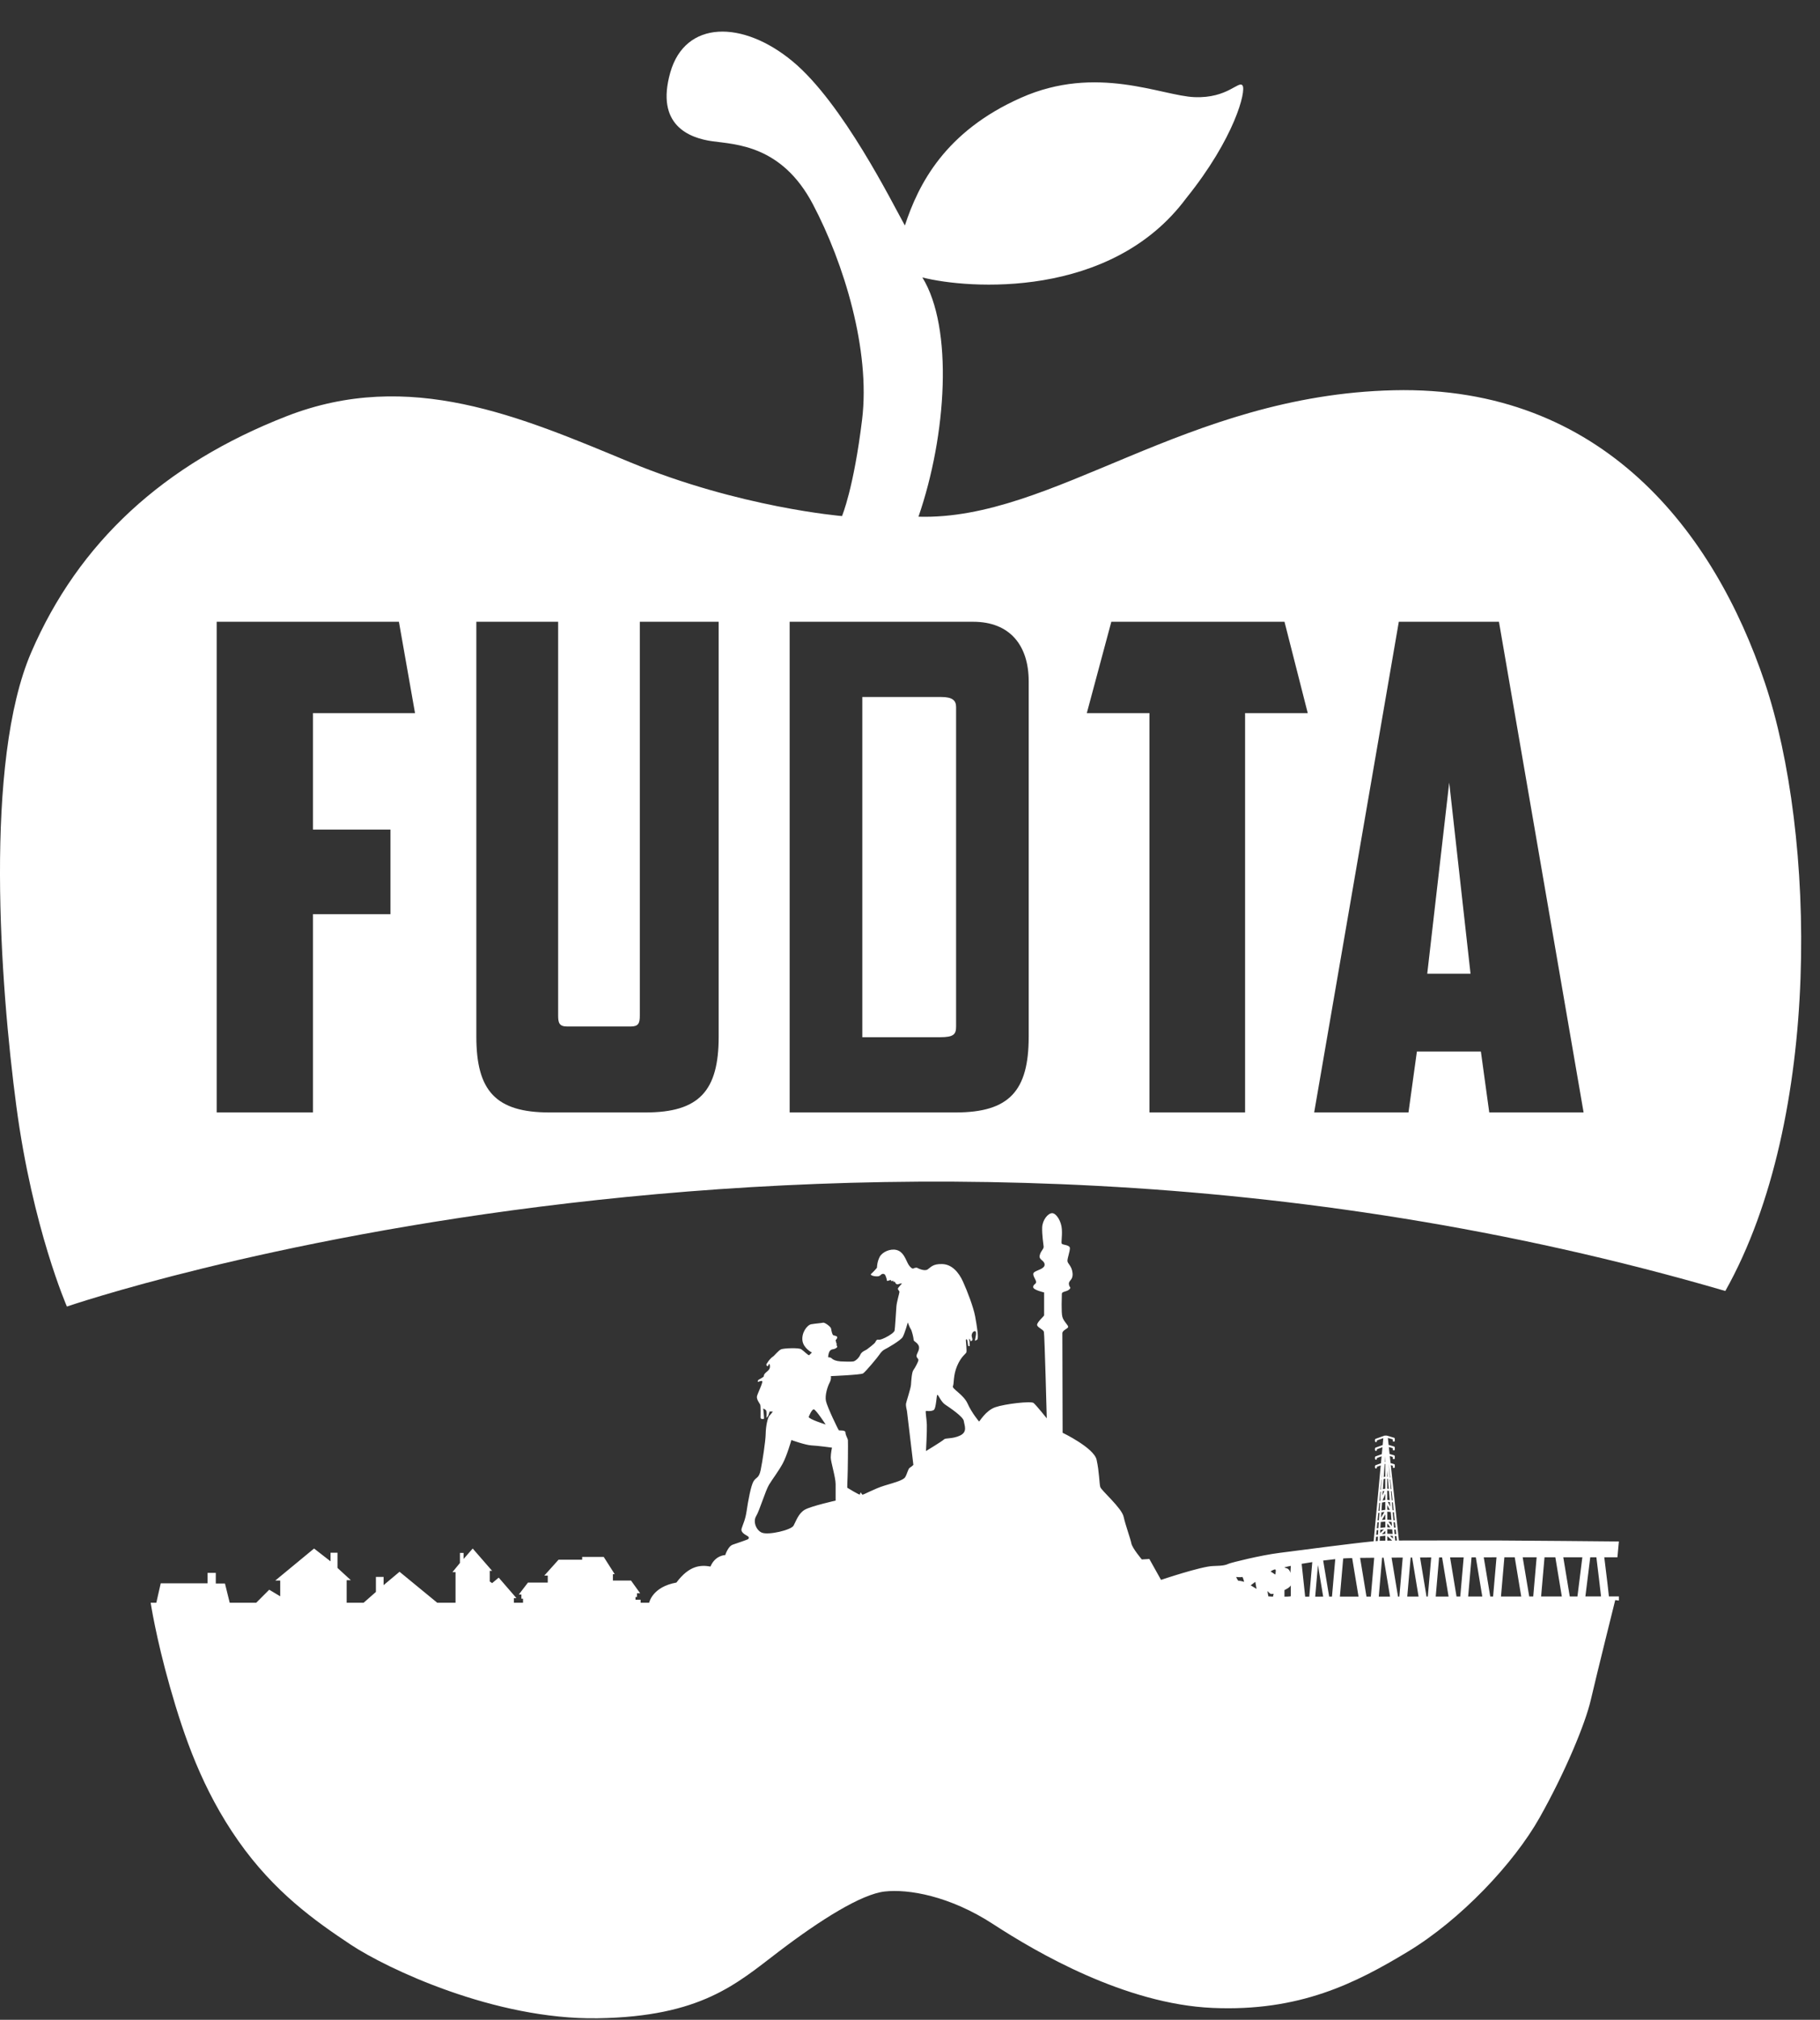 <svg width="55" height="61" viewBox="0 0 55 61" fill="none" xmlns="http://www.w3.org/2000/svg">
<rect x="0" y="0" width="55" height="61" fill="#333333" stroke="none"/>
<g id="FUDTA Logo">
<path id="path20" d="M22.85 45.79C22.953 45.621 23.129 45.026 23.239 44.842C23.35 44.659 23.518 44.446 23.651 44.204C23.783 43.961 23.915 43.491 23.915 43.491C23.915 43.491 24.348 43.646 24.525 43.653C24.701 43.66 25.142 43.72 25.142 43.72C25.142 43.72 25.105 43.895 25.105 44.02C25.105 44.145 25.252 44.615 25.252 44.82V45.32C25.252 45.32 24.525 45.482 24.326 45.592C24.128 45.702 24.055 45.944 23.981 46.076C23.908 46.209 23.226 46.368 23.027 46.289C22.857 46.223 22.747 45.959 22.85 45.79ZM24.593 42.564C24.657 42.57 24.951 43.021 24.951 43.021C24.951 43.021 24.436 42.86 24.439 42.791C24.439 42.791 24.53 42.559 24.593 42.564ZM25.07 41.759C25.13 41.648 25.108 41.56 25.108 41.56C25.108 41.56 26.007 41.523 26.081 41.479C26.154 41.435 26.542 40.967 26.578 40.907C26.615 40.848 26.681 40.778 26.738 40.752C26.794 40.727 27.216 40.487 27.279 40.38C27.341 40.273 27.434 39.938 27.434 39.938C27.434 39.938 27.489 40.096 27.522 40.137C27.555 40.178 27.607 40.399 27.61 40.461C27.614 40.524 27.692 40.516 27.755 40.627C27.817 40.737 27.714 40.859 27.699 40.933C27.684 41.006 27.758 41.025 27.754 41.077C27.751 41.128 27.651 41.313 27.602 41.379C27.553 41.446 27.537 41.703 27.53 41.822C27.522 41.94 27.386 42.334 27.378 42.397C27.371 42.459 27.4 42.574 27.408 42.614C27.415 42.655 27.602 44.241 27.602 44.241C27.602 44.241 27.543 44.299 27.492 44.328C27.441 44.358 27.411 44.527 27.352 44.615C27.294 44.703 27.058 44.769 26.738 44.864C26.417 44.96 26.082 45.158 26.06 45.139C26.037 45.12 26.015 45.071 26.015 45.071C26.015 45.071 25.986 45.107 25.986 45.136C25.986 45.166 25.604 44.931 25.604 44.931C25.604 44.931 25.605 44.727 25.613 44.615C25.62 44.505 25.631 43.547 25.624 43.491C25.616 43.436 25.55 43.344 25.55 43.263C25.55 43.182 25.369 43.208 25.351 43.197C25.332 43.185 24.997 42.489 24.96 42.312C24.923 42.135 25.011 41.869 25.07 41.759ZM27.983 42.61C27.983 42.61 28.127 42.633 28.212 42.588C28.297 42.544 28.297 42.113 28.329 42.124C28.363 42.135 28.436 42.334 28.561 42.419C28.687 42.504 29.108 42.783 29.126 42.916C29.144 43.05 29.247 43.245 29.012 43.355C28.775 43.466 28.58 43.418 28.525 43.474C28.47 43.528 27.983 43.823 27.983 43.823C27.983 43.823 28.016 43.23 28.009 43.028C28.001 42.824 27.957 42.625 27.983 42.61ZM37.538 47.626C37.56 47.611 37.597 47.773 37.597 47.773C37.597 47.773 37.465 47.734 37.436 47.743C37.407 47.752 37.356 47.627 37.356 47.627C37.356 47.627 37.517 47.639 37.538 47.626ZM37.935 47.773L37.972 47.986L37.796 47.879L37.935 47.773ZM38.396 48.135C38.418 48.144 38.49 48.135 38.49 48.135L38.468 48.221L38.329 48.212L38.301 48.05C38.301 48.05 38.374 48.128 38.396 48.135ZM38.538 47.399C38.574 47.406 38.538 47.553 38.538 47.553L38.396 47.458C38.396 47.458 38.5 47.391 38.538 47.399ZM38.816 48.022C38.816 48.022 38.979 47.95 39.008 47.879C39.008 47.879 39.006 48.186 39.008 48.204C39.01 48.221 38.816 48.221 38.816 48.221V48.022ZM39.008 47.29L38.996 47.507C38.99 47.488 38.99 47.472 38.978 47.45C38.92 47.34 38.839 47.362 38.817 47.34C38.811 47.334 38.885 47.315 39.008 47.29ZM39.201 48.204L39.203 48.221H39.2L39.201 48.204ZM39.657 47.177L39.566 48.221H39.442L39.336 47.229C39.436 47.212 39.542 47.194 39.657 47.177ZM39.828 47.265L39.986 48.22L39.745 48.221L39.828 47.265ZM40.351 47.087L40.252 48.22H40.167L39.986 47.13C40.109 47.114 40.231 47.099 40.351 47.087ZM40.591 47.067C40.621 47.065 40.653 47.062 40.682 47.061C40.722 47.059 40.785 47.057 40.862 47.055L41.055 48.22L40.491 48.22L40.591 47.067ZM41.528 47.046L41.426 48.22H41.295L41.102 47.05C41.224 47.049 41.368 47.048 41.528 47.046ZM41.584 46.413L41.641 46.407C41.638 46.462 41.637 46.505 41.636 46.538C41.617 46.54 41.593 46.542 41.571 46.544L41.584 46.413ZM41.96 44.167L41.955 44.112L41.961 44.168L41.96 44.167ZM42.01 44.623L41.998 44.62L41.965 44.231L41.967 44.232L42.01 44.623ZM42.162 46.526L42.15 46.389L42.2 46.392L42.215 46.525C42.197 46.525 42.178 46.525 42.162 46.526ZM42.288 48.219H42.248L42.053 47.042C42.161 47.041 42.274 47.04 42.39 47.04L42.288 48.219ZM42.629 47.039H42.674L42.869 48.218H42.527L42.629 47.039ZM43.251 47.036L43.148 48.218H43.109L42.914 47.038C43.024 47.038 43.136 47.037 43.251 47.036ZM43.489 47.036H43.58L43.776 48.218H43.387L43.489 47.036ZM44.232 47.034L44.129 48.217H44.016L43.821 47.035C43.956 47.035 44.093 47.034 44.232 47.034ZM44.47 47.033H44.599L44.794 48.217L44.367 48.217L44.47 47.033ZM45.224 47.032L45.121 48.217H45.035L44.839 47.033C44.968 47.033 45.096 47.032 45.224 47.032ZM45.462 47.032C45.567 47.032 45.671 47.032 45.775 47.032L45.971 48.216L45.359 48.217L45.462 47.032ZM46.437 47.031L46.334 48.215L46.213 48.216L46.015 47.032C46.158 47.032 46.299 47.031 46.437 47.031ZM41.701 46.399L41.865 46.38V46.529C41.81 46.529 41.763 46.531 41.733 46.532C41.722 46.532 41.707 46.534 41.695 46.534C41.696 46.499 41.698 46.456 41.701 46.399ZM41.601 46.215L41.651 46.209C41.648 46.26 41.645 46.307 41.643 46.346L41.589 46.352L41.601 46.215ZM41.624 45.976L41.666 45.972C41.661 46.038 41.658 46.096 41.655 46.149L41.607 46.155L41.624 45.976ZM41.679 45.392L41.704 45.388C41.698 45.473 41.693 45.552 41.689 45.626L41.657 45.63L41.679 45.392ZM41.711 45.054L41.727 45.05C41.72 45.148 41.714 45.241 41.708 45.328L41.685 45.331L41.711 45.054ZM41.745 44.687L41.752 44.686C41.745 44.786 41.739 44.886 41.731 44.988L41.717 44.992L41.745 44.687ZM41.757 44.623L41.751 44.624L41.77 44.427C41.765 44.491 41.761 44.557 41.757 44.623ZM41.921 44.597V44.412L41.938 44.602L41.921 44.597ZM41.968 44.965L41.922 44.959L41.921 44.659L41.942 44.665L41.968 44.965ZM42.058 45.31L42.034 45.034L42.054 45.035L42.084 45.312L42.058 45.31ZM42.083 45.609L42.062 45.37L42.09 45.373L42.116 45.612L42.083 45.609ZM42.109 45.91L42.088 45.669L42.123 45.672L42.149 45.915L42.109 45.91ZM42.133 46.194L42.179 46.196L42.194 46.332L42.144 46.329L42.133 46.194ZM41.924 46.528V46.391L42.072 46.527C42.017 46.527 41.968 46.528 41.924 46.528ZM41.865 46.231V46.321L41.761 46.333L41.865 46.231ZM41.821 46.19L41.706 46.302C41.708 46.272 41.71 46.238 41.712 46.202L41.821 46.19ZM41.726 45.966L41.864 45.953L41.865 46.126L41.715 46.143C41.718 46.087 41.722 46.028 41.726 45.966ZM41.837 45.661L41.734 45.834C41.738 45.783 41.742 45.73 41.745 45.676L41.837 45.661ZM41.765 45.378L41.863 45.359L41.864 45.597L41.749 45.616C41.754 45.538 41.759 45.458 41.765 45.378ZM41.844 44.214L41.852 44.212H41.862L41.862 44.596L41.816 44.608C41.826 44.473 41.836 44.341 41.844 44.214ZM42.064 46.092L41.959 45.957L42.054 45.965L42.064 46.092ZM41.864 45.732V45.894L41.762 45.903L41.864 45.732ZM41.863 45.115L41.863 45.3L41.781 45.314L41.863 45.115ZM41.922 45.454L42 45.602L41.923 45.596L41.922 45.454ZM41.923 46.008L42.018 46.129L41.923 46.124V46.008ZM41.862 43.971V44.152H41.849C41.853 44.09 41.857 44.03 41.862 43.971ZM42.085 46.326L41.923 46.319V46.183L42.073 46.19L42.085 46.326ZM42.173 46.136L42.128 46.134L42.114 45.971L42.156 45.975L42.173 46.136ZM42.049 45.905L41.923 45.895V45.654L42.028 45.663L42.049 45.905ZM42.014 45.501L41.939 45.358L42.002 45.365L42.014 45.501ZM41.997 45.305L41.922 45.297L41.922 45.019L41.973 45.026L41.997 45.305ZM41.812 44.671L41.862 44.658L41.863 44.959L41.791 44.975C41.798 44.873 41.805 44.772 41.812 44.671ZM41.787 45.037L41.836 45.026L41.778 45.166L41.787 45.037ZM41.651 45.692L41.685 45.687C41.679 45.769 41.674 45.844 41.669 45.912L41.63 45.916L41.651 45.692ZM41.666 48.219L41.767 47.044C41.782 47.043 41.797 47.043 41.812 47.043L42.007 48.219H41.666ZM42.097 46.468L42.003 46.382L42.09 46.386L42.097 46.468ZM42.048 44.975L42.029 44.972L42.004 44.683L42.017 44.687L42.048 44.975ZM46.675 47.031H47.002L47.198 48.215L46.572 48.215L46.675 47.031ZM47.818 47.031L47.67 48.215H47.438L47.242 47.031H47.818ZM48.057 47.031H48.242C48.294 47.449 48.359 47.987 48.383 48.214H47.91L48.057 47.031ZM30.018 58.114C31.341 58.975 34.004 60.523 36.638 60.641C39.272 60.758 40.966 59.896 42.553 58.937C44.139 57.977 45.745 56.282 46.528 54.892C47.311 53.502 47.909 52.047 48.071 51.35C48.232 50.652 48.812 48.324 48.812 48.324L48.922 48.339V48.214H48.621C48.607 48.071 48.57 47.746 48.481 47.031C48.73 47.032 48.878 47.032 48.878 47.032L48.922 46.554C48.922 46.554 45.743 46.524 45.28 46.524C44.917 46.524 43.198 46.52 42.275 46.525L42.03 44.249L42.09 44.267V44.306C42.09 44.322 42.104 44.336 42.12 44.336C42.137 44.336 42.15 44.322 42.15 44.306V44.245C42.15 44.232 42.141 44.22 42.128 44.217L42.023 44.187L42 43.975L42.09 44.002V44.041C42.09 44.057 42.104 44.07 42.12 44.07C42.137 44.07 42.15 44.057 42.15 44.041V43.98C42.15 43.967 42.141 43.955 42.128 43.951L41.993 43.912L41.97 43.702L42.09 43.737V43.775C42.09 43.792 42.104 43.805 42.12 43.805C42.137 43.805 42.15 43.792 42.15 43.775V43.715C42.15 43.701 42.141 43.69 42.128 43.686L41.964 43.638L41.941 43.428L42.09 43.471V43.51C42.09 43.526 42.104 43.54 42.12 43.54C42.137 43.54 42.15 43.526 42.15 43.51V43.449C42.15 43.436 42.141 43.424 42.128 43.421L41.91 43.357C41.907 43.356 41.904 43.356 41.901 43.356H41.846C41.843 43.356 41.84 43.357 41.837 43.358L41.571 43.454C41.559 43.458 41.551 43.469 41.551 43.482V43.524C41.551 43.54 41.565 43.553 41.581 43.553C41.597 43.553 41.61 43.54 41.61 43.524V43.503L41.803 43.433L41.784 43.642L41.57 43.72C41.559 43.724 41.551 43.735 41.551 43.748V43.789C41.551 43.805 41.565 43.819 41.581 43.819C41.597 43.819 41.61 43.805 41.61 43.789V43.769L41.777 43.708L41.758 43.917L41.57 43.985C41.559 43.989 41.551 44 41.551 44.013V44.055C41.551 44.071 41.565 44.084 41.581 44.084C41.597 44.084 41.61 44.071 41.61 44.055V44.034L41.752 43.982L41.732 44.192L41.57 44.251C41.559 44.255 41.551 44.266 41.551 44.279V44.32C41.551 44.336 41.565 44.349 41.581 44.349C41.597 44.349 41.61 44.336 41.61 44.32V44.299L41.726 44.257L41.511 46.548C40.837 46.613 39.17 46.835 38.663 46.899C38.082 46.973 37.237 47.186 37.142 47.222C37.047 47.259 37.01 47.288 36.657 47.296C36.305 47.303 35.086 47.714 35.086 47.714L34.733 47.083L34.506 47.097C34.506 47.097 34.219 46.759 34.19 46.613C34.161 46.466 34.014 46.069 33.955 45.805C33.896 45.54 33.279 45.012 33.25 44.909C33.22 44.806 33.22 44.446 33.139 44.086C33.059 43.726 32.112 43.271 32.112 43.271C32.112 43.271 32.104 40.362 32.104 40.267C32.104 40.172 32.273 40.128 32.28 40.076C32.288 40.025 32.14 39.907 32.104 39.768C32.067 39.628 32.089 39.158 32.089 39.078C32.089 38.997 32.229 39.019 32.31 38.945C32.39 38.871 32.31 38.894 32.302 38.776C32.295 38.659 32.434 38.666 32.412 38.446C32.39 38.226 32.258 38.167 32.258 38.078C32.258 37.99 32.332 37.8 32.332 37.697C32.332 37.594 32.118 37.601 32.089 37.564C32.06 37.528 32.104 37.366 32.089 37.124C32.075 36.882 31.92 36.639 31.796 36.639C31.67 36.639 31.502 36.844 31.494 37.072C31.487 37.3 31.531 37.564 31.538 37.645C31.546 37.727 31.458 37.763 31.421 37.91C31.385 38.056 31.56 38.056 31.568 38.189C31.575 38.321 31.333 38.358 31.252 38.424C31.171 38.49 31.303 38.637 31.311 38.71C31.319 38.783 31.222 38.783 31.222 38.871C31.222 38.96 31.553 39.033 31.553 39.033V39.724C31.553 39.746 31.341 39.929 31.341 40.01C31.341 40.091 31.524 40.142 31.546 40.224C31.568 40.304 31.633 42.835 31.633 42.835C31.633 42.835 31.312 42.434 31.234 42.371C31.157 42.309 30.372 42.397 30.077 42.5C29.782 42.603 29.598 42.942 29.587 42.931C29.576 42.92 29.362 42.662 29.24 42.389C29.118 42.116 28.761 41.943 28.797 41.865C28.835 41.789 28.801 41.542 28.923 41.254C29.044 40.967 29.185 40.889 29.203 40.845C29.221 40.801 29.189 40.509 29.189 40.483C29.189 40.458 29.189 40.443 29.214 40.45C29.24 40.458 29.247 40.605 29.255 40.635C29.262 40.664 29.303 40.657 29.306 40.646C29.31 40.635 29.299 40.491 29.288 40.443C29.277 40.395 29.288 40.443 29.31 40.454C29.332 40.465 29.321 40.48 29.325 40.498C29.328 40.516 29.354 40.502 29.377 40.483C29.399 40.465 29.377 40.409 29.365 40.355C29.354 40.299 29.399 40.196 29.465 40.203C29.532 40.21 29.469 40.428 29.465 40.469C29.462 40.509 29.469 40.487 29.527 40.461C29.587 40.435 29.52 40.037 29.469 39.757C29.417 39.477 29.233 38.997 29.103 38.71C28.974 38.423 28.765 38.185 28.477 38.176C28.19 38.166 28.132 38.271 28.033 38.338C27.933 38.404 27.73 38.299 27.714 38.288C27.697 38.277 27.614 38.296 27.602 38.31C27.588 38.325 27.502 38.294 27.426 38.139C27.351 37.984 27.282 37.798 27.091 37.75C26.899 37.702 26.656 37.816 26.582 37.962C26.508 38.107 26.501 38.262 26.503 38.279C26.505 38.296 26.353 38.452 26.326 38.472C26.298 38.492 26.326 38.533 26.464 38.546C26.602 38.559 26.609 38.496 26.65 38.479C26.691 38.463 26.735 38.47 26.759 38.524C26.783 38.577 26.798 38.629 26.799 38.668C26.801 38.706 26.893 38.659 26.908 38.656C26.923 38.654 26.927 38.675 26.93 38.684C26.934 38.694 26.967 38.682 26.993 38.684C27.019 38.686 26.997 38.694 26.997 38.708C26.997 38.722 27.026 38.71 27.035 38.708C27.045 38.706 27.05 38.73 27.061 38.75C27.072 38.771 27.102 38.794 27.133 38.788C27.164 38.782 27.253 38.747 27.253 38.761C27.253 38.776 27.144 38.881 27.135 38.915C27.126 38.947 27.179 38.985 27.181 39.016C27.184 39.047 27.1 39.311 27.089 39.459C27.078 39.608 27.047 40.13 27.035 40.182C27.025 40.236 26.89 40.332 26.751 40.399C26.614 40.465 26.569 40.467 26.529 40.459C26.488 40.452 26.462 40.516 26.444 40.548C26.425 40.579 26.239 40.725 26.197 40.754C26.154 40.784 26.04 40.817 25.999 40.913C25.959 41.009 25.85 41.108 25.784 41.117C25.718 41.126 25.548 41.125 25.404 41.116C25.26 41.106 25.174 41.066 25.133 41.024C25.093 40.981 25.032 40.999 25.028 40.99C25.024 40.981 25.033 40.869 25.07 40.812C25.108 40.754 25.15 40.752 25.193 40.745C25.235 40.737 25.305 40.699 25.301 40.67C25.297 40.64 25.295 40.646 25.286 40.64C25.277 40.635 25.282 40.61 25.286 40.586C25.29 40.563 25.275 40.574 25.266 40.555C25.257 40.536 25.277 40.531 25.277 40.526C25.277 40.52 25.26 40.528 25.253 40.496C25.245 40.465 25.304 40.433 25.301 40.388C25.298 40.344 25.213 40.339 25.182 40.325C25.152 40.311 25.124 40.192 25.116 40.128C25.108 40.065 24.919 39.935 24.878 39.946C24.836 39.957 24.651 39.971 24.518 39.993C24.386 40.015 24.217 40.258 24.25 40.491C24.284 40.723 24.535 40.848 24.535 40.848L24.455 40.927C24.433 40.95 24.291 40.798 24.212 40.748C24.131 40.698 23.697 40.718 23.612 40.748C23.526 40.778 23.401 40.947 23.356 40.972C23.311 40.997 23.222 41.099 23.202 41.138C23.183 41.176 23.134 41.204 23.175 41.248C23.216 41.293 23.23 41.191 23.241 41.191C23.252 41.191 23.28 41.232 23.264 41.309C23.246 41.387 23.155 41.434 23.119 41.477C23.084 41.522 23.084 41.533 23.084 41.561C23.084 41.589 22.926 41.668 22.917 41.674C22.909 41.679 22.898 41.716 22.898 41.732C22.898 41.748 22.99 41.691 23.031 41.71C23.072 41.729 22.898 42.075 22.876 42.166C22.854 42.258 22.953 42.379 22.973 42.42C22.992 42.462 22.984 42.769 22.984 42.816C22.984 42.863 23.075 42.866 23.087 42.846C23.097 42.827 23.064 42.539 23.064 42.539C23.064 42.539 23.144 42.567 23.158 42.611C23.172 42.656 23.161 42.821 23.161 42.821C23.161 42.821 23.214 42.772 23.224 42.738C23.236 42.706 23.255 42.642 23.255 42.642L23.256 42.629H23.356C23.356 42.629 23.308 42.699 23.253 42.754C23.198 42.809 23.142 43.079 23.139 43.303C23.135 43.528 23.04 44.141 22.988 44.394C22.936 44.649 22.855 44.605 22.773 44.734C22.693 44.863 22.604 45.346 22.564 45.627C22.523 45.906 22.457 46.017 22.412 46.161C22.368 46.304 22.582 46.37 22.616 46.411C22.648 46.452 22.616 46.463 22.616 46.477C22.616 46.493 22.292 46.598 22.145 46.65C21.998 46.701 21.917 46.965 21.917 46.965C21.917 46.965 21.616 46.965 21.47 47.311C21.175 47.259 20.83 47.274 20.441 47.795C19.707 47.927 19.618 48.404 19.618 48.404H19.36V48.313H19.205V48.232H19.25V48.118H19.345L19.069 47.734H18.522V47.541H18.576L18.245 47.021H17.593V47.105H16.879L16.448 47.585H16.553V47.795H15.955L15.679 48.155H15.756V48.282H15.806V48.404H15.529V48.265H15.607L15.071 47.646L14.872 47.812L14.8 47.762V47.441H14.872L14.285 46.767L14.009 47.083V46.9H13.899V47.204L13.672 47.481H13.766V48.404H13.213L12.074 47.469L11.592 47.873V47.624H11.36V48.078L10.989 48.404H10.476V47.724H10.603L10.199 47.353V46.894H9.989V47.154L9.491 46.767L8.319 47.734H8.468V48.21L8.136 48.011L7.743 48.404H6.942L6.798 47.823H6.521V47.503H6.273V47.818H4.857L4.724 48.404H4.553C4.553 48.404 4.71 49.448 5.136 50.946C5.562 52.444 6.115 54.05 7.202 55.597C8.289 57.144 9.523 58.016 10.6 58.731C11.677 59.445 14.938 61.002 18.062 60.954C21.186 60.904 22.253 59.916 23.526 58.946C24.799 57.977 26.033 57.203 26.738 57.125C27.443 57.046 28.696 57.252 30.018 58.114Z" fill="white"/>
<path id="path24" d="M28.893 21.355C28.893 21.158 28.789 21.05 28.443 21.05H26.059V31.325H28.409C28.824 31.325 28.893 31.238 28.893 30.998V21.355Z" fill="white"/>
<path id="path26" d="M43.795 23.635L43.131 29.407H44.439L43.795 23.635Z" fill="white"/>
<path id="path28" d="M12.542 21.537H9.457V25.053H11.8V27.609H9.457V33.597H6.548V18.778H12.055L12.542 21.537ZM14.395 18.778H16.867V30.675C16.867 30.899 16.906 31.001 17.141 31.001H19.062C19.296 31.001 19.335 30.899 19.335 30.675V18.778H21.718V31.309C21.718 32.944 21.131 33.597 19.511 33.597H16.602C14.981 33.597 14.395 32.944 14.395 31.309V18.778ZM23.863 18.778H29.409C30.521 18.778 31.087 19.494 31.087 20.577V31.309C31.087 32.944 30.502 33.597 28.881 33.597H23.863V18.778ZM33.584 18.778H38.817L39.52 21.537H37.626V33.597H34.736V21.537H32.843L33.584 18.778ZM42.272 18.778H45.298L47.856 33.597H45.005L44.752 31.758H42.818L42.564 33.597H39.714L42.272 18.778ZM8.661 12.57C4.94 14.019 2.375 16.389 0.945 19.699C-0.485 23.008 0.005 29.726 0.494 33.408C0.984 37.09 2.022 39.459 2.022 39.459C2.022 39.459 25.759 31.293 52.139 38.989C55.078 33.76 54.861 25.163 53.334 20.619C51.807 16.075 48.438 11.639 42.122 11.786C35.806 11.933 31.839 15.723 27.756 15.605C28.608 13.138 28.814 9.906 27.874 8.379C29.255 8.731 33.573 9.045 35.845 5.989C37.314 4.168 37.666 2.738 37.549 2.582C37.431 2.425 37.099 2.973 36.099 2.934C35.101 2.895 33.142 1.935 30.851 2.954C28.559 3.972 27.756 5.559 27.345 6.811C26.954 6.107 25.465 3.11 23.957 1.857C22.449 0.603 20.706 0.603 20.256 2.19C19.805 3.776 20.823 4.168 21.528 4.266C22.233 4.364 23.624 4.383 24.564 6.166C25.504 7.948 26.307 10.572 26.053 12.668C25.798 14.763 25.445 15.586 25.445 15.586C25.445 15.586 22.351 15.331 19.041 13.96C15.732 12.589 12.382 11.12 8.661 12.57Z" fill="white"/>
</g>
</svg>
